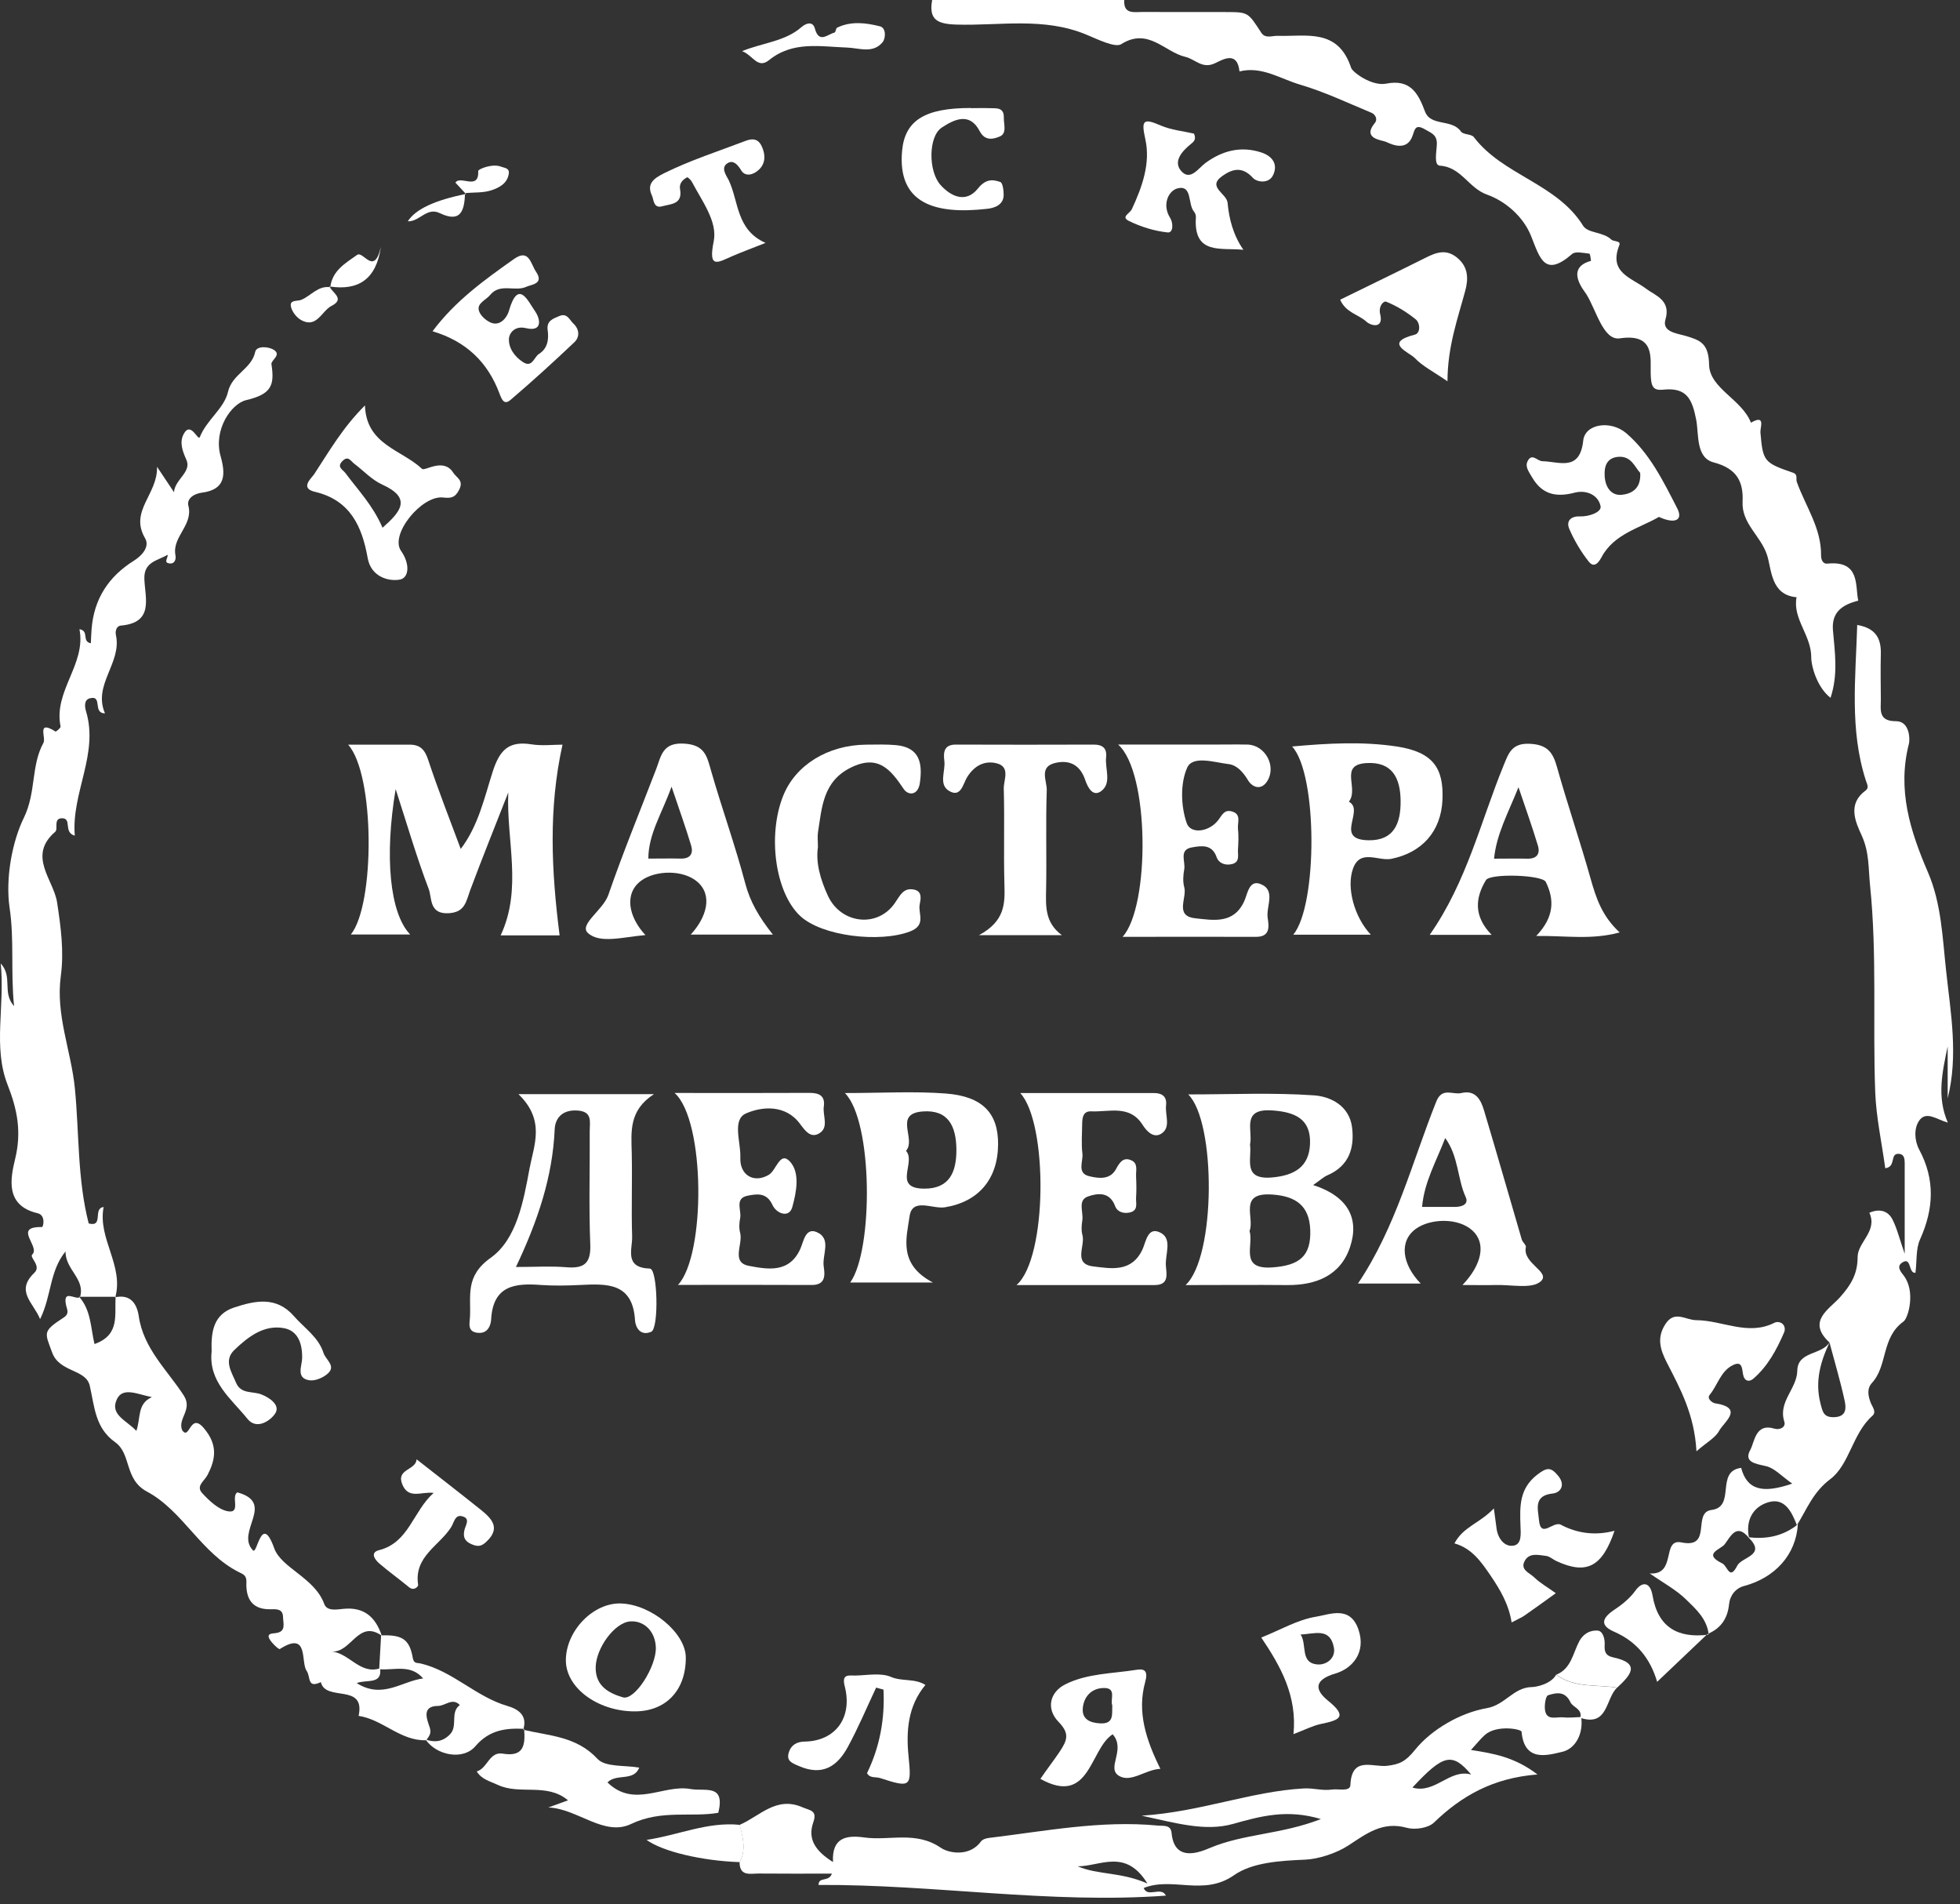 <?xml version="1.0" encoding="UTF-8"?> <svg xmlns="http://www.w3.org/2000/svg" width="244" height="237" viewBox="0 0 244 237" fill="none"><rect x="0" y="0" width="244" height="237" fill="#333333" stroke="none"/><path d="M139.954 0C139.854 1.83 141.194 1.48 142.244 1.49C145.734 1.51 149.224 1.49 152.704 1.5C155.394 1.51 155.374 1.54 157.014 4.07C157.514 4.84 158.374 4.44 159.064 4.46C162.614 4.57 166.564 3.47 168.204 8.45C168.374 8.97 170.744 10.76 172.564 10.41C175.524 9.83 176.524 11.52 177.394 13.87C178.104 15.78 180.754 14.76 181.874 16.37C182.154 16.78 183.174 16.66 183.474 17.06C187.114 21.84 193.804 22.82 197.084 28.1C197.674 29.05 199.574 28.83 200.594 29.82C200.854 30.08 201.814 29.94 201.594 30.5C200.224 33.96 203.054 34.52 204.974 35.97C206.044 36.78 208.044 37.35 207.334 39.76C206.874 41.31 208.714 41.48 209.824 41.8C211.664 42.34 212.714 42.73 212.764 45.39C212.824 48.35 216.844 49.68 217.974 52.61C219.854 51.52 219.104 53.22 219.154 53.81C219.464 57.41 219.574 57.59 223.224 58.84C223.854 59.06 223.544 59.59 223.684 59.98C224.764 63 226.744 65.72 226.704 69.11C226.704 69.62 226.894 70.21 227.494 70.15C231.624 69.73 230.924 72.95 231.334 74.76C229.304 75.27 227.994 76.21 228.184 78.45C228.424 81.21 228.844 83.95 227.884 86.85C226.214 85.57 225.474 82.9 225.484 81.85C225.504 79.05 223.134 77.04 223.654 74.33C220.424 74.06 220.554 70.85 219.984 69.09C219.214 66.7 216.804 65.18 216.934 62.45C217.054 59.92 216.204 58.31 213.334 57.55C211.094 56.97 211.504 54.07 211.164 52.27C210.664 49.66 209.974 48.18 207.024 48.5C205.724 48.64 205.534 48.02 205.494 46.49C205.434 44.64 206.094 41.45 201.654 42.11C199.584 42.42 198.724 38.58 197.474 36.6C197.194 36.16 194.784 33.36 198.054 32.47C198.074 32.47 197.964 31.58 197.864 31.57C197.144 31.5 196.144 31.24 195.714 31.61C192.304 34.58 191.714 32.17 190.614 29.4C189.664 27 187.454 25.05 185.114 24.22C182.824 23.41 181.914 20.79 179.254 20.62C178.454 20.57 178.854 18.85 178.874 17.91C178.904 16.76 178.144 16.54 177.394 16.1C176.064 15.32 176.134 16.27 175.764 17.11C175.074 18.68 173.484 18.11 172.584 17.67C172.104 17.43 169.484 17.32 171.164 15.29C171.534 14.84 171.204 14.23 170.744 14.04C167.784 12.81 164.864 11.42 161.804 10.52C159.364 9.8 157.064 8.2 154.304 8.89C154.034 6.37 152.364 7.33 151.254 7.87C149.664 8.63 148.784 7.36 147.574 7.08C144.974 6.48 142.944 3.37 139.574 5.5C138.814 5.98 136.554 4.85 135.244 4.31C129.924 2.1 124.474 3.22 119.094 3.06C116.754 2.99 115.584 2.51 116.044 0H139.964L139.954 0Z" fill="white"></path><path d="M227.725 167.061C224.905 164.431 227.725 162.961 229.075 161.441C230.395 159.951 231.255 158.591 231.255 156.451C231.255 154.601 233.785 153.231 232.715 150.941C233.915 150.421 235.005 150.631 235.595 151.781C236.165 152.901 236.465 154.171 237.115 156.051C237.115 151.781 237.115 148.251 237.115 144.731C237.115 144.211 237.035 143.671 236.445 143.611C235.185 143.481 236.125 145.211 234.695 145.401C234.265 142.231 233.565 139.081 233.445 135.911C233.125 127.361 233.685 118.801 232.805 110.231C232.585 108.091 232.725 106.091 231.765 103.991C230.985 102.291 229.955 100.061 232.255 98.381C232.705 98.051 232.435 97.601 232.275 97.121C230.245 90.841 231.005 84.421 231.205 77.781C233.545 78.191 234.195 79.491 234.145 81.421C234.095 83.291 234.135 85.151 234.145 87.021C234.145 88.351 233.805 89.771 236.035 89.761C237.765 89.761 237.775 92.041 237.645 92.551C236.165 98.291 237.795 103.431 240.025 108.601C241.685 112.461 241.825 116.741 242.275 120.861C242.845 126.101 243.805 131.371 242.465 136.701V130.231C241.815 133.361 241.075 136.501 242.485 139.721C241.105 139.341 239.785 138.201 238.905 139.491C238.255 140.441 238.325 141.961 238.915 143.071C240.925 146.811 240.735 150.461 239.025 154.261C238.495 155.431 238.645 156.901 238.455 158.411C237.545 158.531 237.995 156.321 236.775 157.161C236.065 157.651 236.635 158.291 236.985 158.751C238.505 160.711 237.565 164.051 236.965 164.481C234.185 166.471 235.015 169.971 233.045 172.111C232.365 172.851 232.575 173.761 232.875 174.561C233.095 175.131 233.645 175.721 233.085 176.221C230.595 178.421 230.265 182.271 227.845 184.101C225.685 185.731 224.945 187.831 223.695 189.831C223.055 188.181 222.195 186.361 220.135 186.971C218.215 187.541 217.265 189.251 217.745 191.431C216.205 189.511 215.465 191.181 214.715 192.191C214.225 192.851 211.905 193.371 214.405 194.581C215.075 194.911 215.305 196.761 216.265 194.871C216.845 193.741 219.995 193.591 217.635 191.321C219.905 191.601 221.995 191.191 223.815 189.721C223.585 193.481 221.005 196.361 217.095 197.401C216.065 197.681 215.355 198.561 215.245 199.701C215.065 201.451 214.215 202.671 212.605 203.351L212.715 203.451C212.515 201.491 211.105 200.241 209.845 199.021C208.635 197.851 207.095 197.031 205.375 195.831C208.785 196.061 206.795 191.451 209.325 191.971C213.245 192.771 210.615 188.241 213.065 187.931C216.155 187.541 213.495 183.111 216.755 182.691C217.485 185.451 219.435 185.921 223.115 184.651C221.765 183.701 220.915 182.741 219.905 182.491C218.605 182.181 217.025 182.021 217.895 180.451C218.435 179.471 218.515 177.081 220.905 177.811C221.535 178.001 222.365 177.661 222.125 176.921C221.335 174.441 223.705 172.861 223.745 170.591C223.795 168.131 226.825 168.681 227.775 167.041C226.635 169.461 225.925 171.901 226.625 174.651C226.905 175.761 227.035 176.431 228.355 176.381C229.925 176.321 229.825 175.191 229.635 174.311C229.105 171.871 228.385 169.471 227.745 167.061H227.725Z" fill="white"></path><path d="M92.08 227.121C94.58 226.051 96.63 223.511 99.89 224.931C100.83 225.341 101.78 225.311 101.25 226.791C100.49 228.941 101.57 230.411 103.7 231.751C103.54 228.741 105.31 228.371 107.59 228.691C110.74 229.131 114.01 227.841 117.13 229.981C118.13 230.661 120.71 231.131 122.13 229.181C122.31 228.931 122.76 228.791 123.1 228.751C130.09 227.911 137.04 226.531 144.13 227.211C144.83 227.281 145.75 227.071 145.85 228.131C146.19 231.871 149.44 230.491 150.61 230.001C154.85 228.211 159.49 228.331 164.44 226.401C160.24 225.141 156.97 226.031 153.48 227.011C150.04 227.971 146.43 226.911 142.13 225.981C149.5 225.501 155.69 222.961 162.3 222.591C163.51 222.521 164.62 222.901 165.78 222.731C166.6 222.601 168.07 223.041 168.11 222.171C168.26 218.481 170.94 220.001 172.71 219.771C174.21 219.581 174.95 219.281 176.16 217.781C178.22 215.231 181.83 213.161 185.08 212.601C187.4 212.201 188.4 210.001 190.72 209.971C191.19 209.971 193.07 209.621 193.72 208.441C196.01 210.131 198.76 209.641 201.31 210.051C199.86 211.391 200.22 214.951 196.73 213.801C197.02 212.681 195.81 212.511 195.51 211.871C194.83 210.431 193.74 210.671 192.72 210.991C192.43 211.081 192.28 212.091 192.32 212.661C192.43 214.251 193.73 213.651 194.61 213.741C195.35 213.821 196.1 213.721 196.84 213.701C197.14 215.751 196.15 217.641 194.49 218.031C192.68 218.451 189.76 219.371 189.42 215.531C189.39 215.201 186.31 214.621 184.83 215.951C184.32 216.411 183.89 216.961 183.12 217.801C185.95 218.241 188.58 218.691 191.4 220.851C185.87 221.281 181.96 223.511 178.52 226.831C177.81 227.521 176.16 227.771 175.14 227.491C172.13 226.651 170.16 228.181 167.87 229.681C166.34 230.681 164.1 231.381 162.51 231.451C159.34 231.591 155.9 231.791 153.62 233.391C149.83 236.041 145.97 233.541 142.38 234.981C142.86 236.241 144.55 234.731 145.15 235.931C130.69 236.991 116.34 234.521 101.9 234.601C101.9 233.531 103.19 234.281 103.56 233.191C100.35 233.191 97.41 233.211 94.47 233.181C93.44 233.171 92.08 233.591 92.07 231.781C92.92 230.231 92.48 228.691 92.07 227.141L92.08 227.121ZM183.15 220.861C180.78 218.061 179.69 218.341 175.83 222.481C178.67 223.311 180.46 220.101 183.15 220.861ZM142.84 234.421C140.12 230.001 136.97 232.291 134.16 232.281C136.69 233.371 139.48 232.951 142.84 234.421Z" fill="white"></path><path d="M9.951 161.479C10.681 159.189 8.111 158.029 8.161 155.749C6.141 158.229 6.431 161.269 4.991 164.179C4.161 162.119 1.871 160.709 4.281 158.409C5.191 157.539 3.621 156.509 4.021 156.129C5.051 155.149 1.531 152.649 5.221 152.719C5.401 152.719 5.721 151.239 4.681 150.999C0.611 150.049 1.301 146.669 1.881 144.259C2.701 140.899 2.171 138.129 0.951 135.029C-0.909 130.299 0.631 125.249 0.091 119.909C1.641 121.629 0.221 123.499 1.751 125.229C1.311 120.869 1.791 117.019 1.201 113.029C0.651 109.309 1.521 104.739 2.971 101.779C4.521 98.599 3.841 95.299 5.411 92.449C5.761 91.809 4.511 89.539 6.911 91.049C6.971 91.089 7.581 90.589 7.541 90.419C6.631 85.999 10.751 82.679 9.891 78.309C11.151 78.519 10.131 79.849 11.311 80.059C11.341 79.449 11.351 78.879 11.401 78.309C11.691 74.559 13.501 71.759 16.691 69.769C17.651 69.169 18.681 68.059 18.061 66.989C16.071 63.589 19.641 61.559 19.551 58.099C20.521 59.539 21.091 60.399 21.661 61.259C21.771 59.649 23.891 58.759 23.201 57.219C22.701 56.109 22.331 55.059 22.851 54.049C23.761 52.309 24.651 54.989 24.881 54.389C25.731 52.249 27.901 50.849 28.381 48.779C28.901 46.529 31.311 45.959 31.771 43.789C31.931 43.029 33.421 43.099 34.111 43.559C35.071 44.189 33.721 44.829 33.791 45.319C34.191 47.929 33.831 49.049 30.651 49.799C28.781 50.239 26.541 53.499 27.461 56.769C28.091 59.019 28.131 60.939 25.121 61.319C24.151 61.439 23.221 62.059 23.451 62.949C24.081 65.369 21.401 66.799 21.841 69.099C21.931 69.589 21.771 70.179 21.141 70.129C20.261 70.049 20.971 69.409 20.861 69.049C19.631 69.789 17.901 69.909 17.971 72.039C18.051 74.439 19.201 77.499 15.051 77.859C14.471 77.909 14.331 78.579 14.431 79.039C15.191 82.519 11.521 85.229 13.071 88.789C11.491 88.769 12.821 86.499 11.191 86.909C10.431 87.099 10.551 87.989 10.701 88.489C12.331 93.879 8.861 98.659 9.311 104.009C7.841 103.599 9.011 101.819 7.701 101.839C6.601 101.859 7.281 103.179 6.871 103.529C3.391 106.519 6.661 109.489 7.101 112.279C7.581 115.379 7.981 118.479 7.571 121.469C6.911 126.349 8.861 130.789 9.321 135.459C9.871 141.049 9.621 146.739 11.041 152.269C12.951 152.779 11.511 150.379 12.901 150.229C12.131 154.159 15.461 157.509 14.341 161.509L14.451 161.399C12.921 161.399 11.391 161.399 9.861 161.399L9.971 161.499L9.951 161.479Z" fill="white"></path><path d="M47.485 203.54C50.075 203.45 50.985 204.03 51.385 206.34C51.515 207.09 51.925 206.94 52.335 207.03C56.355 207.96 59.245 211.19 63.185 212.33C64.485 212.71 65.715 213.49 65.135 215.28L65.245 215.17C62.935 215.06 60.905 215.32 59.185 217.33C57.655 219.13 54.345 218.49 52.975 216.5C54.115 216.89 55.105 216.79 56.015 215.86C57.045 214.81 55.985 213.13 57.245 212.21C56.325 211.25 55.445 212.31 54.535 212.32C52.435 212.33 53.165 214.01 53.495 215C53.755 215.8 53.375 216.11 53.065 216.59C49.855 216.71 47.655 214 44.645 213.56C45.525 209.42 40.525 211.86 39.945 209.36C38.195 210.18 38.705 208.71 38.165 207.94C37.415 206.86 38.475 202.91 34.835 205.24C34.705 205.32 33.875 204.54 33.575 204.04C33.145 203.31 33.835 203.31 34.285 203.26C35.675 203.11 35.245 202.04 35.235 201.27C35.225 200.17 34.325 200.28 33.605 200.29C31.305 200.31 30.595 198.87 30.675 196.93C30.715 196.07 30.285 195.94 29.725 195.66C25.025 193.3 22.765 188.03 18.305 185.65C15.425 184.11 16.395 180.96 14.325 179.49C11.835 177.72 11.775 175.09 11.175 172.47C10.695 170.37 7.395 170.84 6.485 168.32C5.585 165.83 5.235 165.73 7.945 163.97C8.675 163.5 8.345 162.96 8.235 162.49C7.765 160.38 9.355 161.79 9.925 161.46L9.815 161.36C11.345 163.02 11.285 165.3 11.765 167.28C15.035 166.12 14.205 163.54 14.405 161.36L14.295 161.47C16.265 161.02 17.055 162.3 17.275 163.82C17.865 167.86 20.835 170.53 22.875 173.68C24.025 175.45 22.085 176.56 22.675 178C23.605 179.35 23.645 175.74 25.345 177.71C27.215 179.88 26.785 181.72 25.855 183.54C25.445 184.35 24.345 184.94 25.175 185.84C26.065 186.8 27.225 187.91 28.405 188.1C30.025 188.36 28.725 186.26 29.545 185.74C34.385 187.07 29.285 190.62 31.475 192.94C32.025 193.63 32.525 188.2 34.135 192.69C35.025 195.17 39.175 196.36 40.365 199.63C40.705 200.56 41.905 200.32 42.735 200.24C45.335 199.97 46.765 201.28 47.525 203.58C44.595 201.5 43.725 205.76 41.295 205.54C43.545 205.8 44.825 208.44 47.315 207.64C47.605 209.71 45.635 208.99 44.405 209.48C47.625 211.51 50.025 209.23 52.675 208.9C51.115 207.07 49.055 207.92 47.205 207.75C47.285 206.34 47.365 204.92 47.445 203.51L47.485 203.54ZM18.895 173.88C17.185 173.56 15.315 172.58 14.565 174.12C13.615 176.08 15.755 176.77 16.975 178.09C17.545 176.45 17.055 174.73 18.895 173.89V173.88Z" fill="white"></path><path d="M69.666 116.42H62.326C65.066 110.57 63.016 104.58 63.276 98.63C61.686 102.69 60.046 106.74 58.526 110.82C58.016 112.2 57.906 113.55 55.836 113.66C53.406 113.79 53.786 111.75 53.376 110.66C51.876 106.72 50.696 102.66 49.256 98.21C47.846 106.58 48.516 113.68 51.066 116.31H43.676C46.686 112.6 46.686 96.38 43.336 92.68C46.166 92.68 48.586 92.68 51.006 92.68C52.306 92.68 52.886 93.3 53.306 94.58C54.526 98.27 55.956 101.89 57.356 105.66C59.546 102.79 60.296 99.29 61.336 96.04C62.216 93.31 63.346 92.2 66.156 92.64C67.476 92.85 68.856 92.68 70.026 92.68C68.266 100.65 68.636 108.33 69.666 116.42Z" fill="white"></path><path d="M147.602 159.931C151.382 156.411 151.392 139.631 147.922 136.211C153.442 136.211 158.552 135.971 163.622 136.331C165.662 136.481 167.962 137.631 168.312 140.271C168.652 142.901 167.932 145.121 165.242 146.281C164.792 146.471 164.412 146.841 163.472 147.491C167.762 148.871 169.252 151.611 168.082 155.161C166.912 158.731 163.872 159.971 160.232 159.941C156.302 159.901 152.362 159.941 147.602 159.941V159.931ZM155.552 153.191C156.112 154.991 154.232 158.041 158.402 157.741C161.782 157.501 163.232 156.321 163.112 153.071C163.002 150.041 161.292 148.861 158.342 148.671C154.112 148.391 156.212 151.531 155.562 153.191H155.552ZM155.612 142.421C155.882 144.251 154.602 146.901 158.422 146.541C161.182 146.281 162.952 145.201 163.082 142.421C163.232 139.251 161.202 138.391 158.332 138.201C154.492 137.951 155.982 140.681 155.622 142.421H155.612Z" fill="white"></path><path d="M64.554 136.18H81.404C78.274 138.21 78.584 140.84 78.644 143.46C78.724 146.93 78.584 150.41 78.694 153.89C78.744 155.48 77.664 157.78 80.904 157.89C81.874 157.92 82.044 165.33 81.074 165.75C79.714 166.35 79.104 165.17 79.054 164.33C78.774 159.6 75.534 159.77 72.194 159.93C70.584 160.01 68.954 160.04 67.354 159.93C64.104 159.68 61.384 159.99 61.144 164.2C61.114 164.8 60.824 165.97 59.564 165.89C58.144 165.8 58.464 164.73 58.504 163.98C58.664 161.31 57.834 158.86 61.084 156.55C64.314 154.25 65.164 149.53 65.924 145.43C66.474 142.5 67.914 139.46 64.554 136.19V136.18ZM64.214 157.69C66.614 157.69 68.564 157.56 70.484 157.72C72.674 157.9 73.574 157.29 73.484 154.89C73.294 150.19 73.444 145.47 73.414 140.76C73.414 139.6 73.804 138.28 71.754 138.21C69.924 138.14 69.114 139.24 69.054 140.54C68.794 146.46 66.964 151.93 64.224 157.7L64.214 157.69Z" fill="white"></path><path d="M139.775 116.57C143.175 112.76 143.115 96.09 139.195 92.67C143.645 92.67 147.235 92.67 150.825 92.67C152.315 92.67 153.815 92.64 155.305 92.67C157.515 92.73 158.955 95.38 157.735 97.26C156.975 98.42 155.885 97.98 155.365 97.11C154.755 96.09 153.975 95.22 152.945 95.1C151.175 94.89 148.475 93.98 147.785 95.56C146.915 97.53 147.005 100.36 147.735 102.45C148.225 103.85 150.525 103.57 151.675 102.05C152.145 101.43 152.405 100.75 153.315 100.98C154.585 101.3 154.035 102.37 154.115 103.13C154.205 103.99 154.175 104.87 154.115 105.74C154.075 106.41 154.395 107.31 153.345 107.55C152.525 107.74 151.725 107.44 151.465 106.7C150.885 105.03 149.565 105.27 148.415 105.46C146.705 105.74 147.605 107.23 147.425 108.19C147.295 108.91 147.235 109.72 147.425 110.42C147.805 111.75 146.165 114.01 148.805 114.29C151.055 114.53 153.595 115.04 154.905 112.14C155.305 111.25 155.505 109.47 156.905 110.02C158.895 110.79 157.585 112.81 157.815 114.26C157.975 115.29 158.155 116.61 156.355 116.6C150.955 116.58 145.545 116.6 139.745 116.6L139.775 116.57Z" fill="white"></path><path d="M126.57 159.919C130.42 156.489 130.46 139.769 127.01 136.039C132.85 136.039 138.24 136.039 143.63 136.039C144.71 136.039 145.29 136.499 145.16 137.599C145.03 138.779 145.78 140.259 144.63 141.059C143.68 141.719 142.81 140.899 142.22 139.969C140.62 137.469 138.09 138.419 135.86 138.319C134.85 138.269 134.73 139.069 134.72 139.859C134.71 141.099 134.6 142.359 134.75 143.589C134.86 144.569 134.02 146.029 135.62 146.399C136.78 146.669 138.2 146.869 138.94 145.489C139.4 144.639 139.88 143.949 140.89 144.439C141.7 144.829 141.39 145.729 141.43 146.429C141.47 147.299 141.49 148.169 141.43 149.039C141.38 149.709 141.74 150.609 140.72 150.889C139.92 151.099 139.1 150.859 138.82 150.109C138.14 148.289 136.64 148.499 135.45 148.909C134.12 149.369 134.89 150.839 134.74 151.859C134.65 152.469 134.59 153.139 134.75 153.709C135.14 155.049 133.53 157.309 136.1 157.619C138.33 157.889 140.87 158.389 142.22 155.519C142.67 154.559 142.87 152.549 144.52 153.449C145.97 154.239 145.03 156.139 145.14 157.539C145.22 158.559 145.57 159.939 143.74 159.939C138.32 159.939 132.91 159.939 126.57 159.939V159.919Z" fill="white"></path><path d="M83.984 136.03C90.194 136.03 95.494 136.05 100.794 136.02C102.024 136.02 102.744 136.42 102.554 137.73C102.394 138.88 103.264 140.37 101.914 141.1C100.874 141.66 100.214 140.71 99.574 139.85C97.774 137.44 94.834 137.71 92.864 138.58C91.104 139.36 92.244 142.18 92.164 144.08C92.074 146.29 93.884 147.3 95.704 146.22C96.644 145.67 97.084 143.25 98.314 144.54C99.644 145.94 99.134 148.42 98.634 150.23C98.234 151.66 96.654 151.04 96.164 149.97C95.434 148.37 94.194 148.6 93.064 148.82C91.414 149.15 92.334 150.63 92.144 151.6C92.024 152.2 91.984 152.87 92.144 153.45C92.514 154.85 90.964 157.13 93.234 157.55C95.504 157.97 98.264 158.52 99.644 155.41C100.034 154.54 100.264 152.74 101.674 153.35C103.574 154.17 102.324 156.17 102.544 157.63C102.704 158.7 102.804 159.94 101.034 159.93C95.644 159.9 90.254 159.92 84.404 159.92C87.864 156.22 87.824 139.48 83.984 136.03Z" fill="white"></path><path d="M80.339 116.381C77.599 116.611 74.649 117.501 73.169 116.101C72.069 115.061 75.079 113.261 75.729 111.391C77.549 106.121 79.679 100.951 81.679 95.741C82.309 94.101 82.449 92.381 85.179 92.551C87.779 92.711 88.009 94.151 88.539 95.991C89.879 100.651 91.529 105.231 92.769 109.921C93.369 112.201 94.459 114.111 96.219 116.321H85.989C87.979 114.151 88.739 111.441 86.839 109.771C85.049 108.201 81.589 108.311 79.829 109.601C77.689 111.171 78.199 114.081 80.359 116.391L80.339 116.381ZM83.599 97.911C82.389 101.291 80.729 103.771 80.709 106.861C82.269 106.861 83.509 106.831 84.739 106.861C85.939 106.891 86.339 106.231 86.039 105.231C85.349 102.931 84.529 100.671 83.599 97.901V97.911Z" fill="white"></path><path d="M170.632 116.33H161.002C164.042 112.66 164.032 96.3 160.852 92.91C165.362 92.5 169.672 92.27 173.882 92.91C178.392 93.6 179.742 95.58 179.572 99.54C179.402 103.49 177.012 106.12 173.212 106.89C171.602 107.22 169.322 105.6 168.432 108.12C167.582 110.51 168.632 114.19 170.642 116.32L170.632 116.33ZM167.922 99.78C169.952 100.85 165.992 104.51 170.372 104.58C173.522 104.63 174.392 102.5 174.362 99.67C174.332 96.78 173.282 94.8 170.152 94.97C166.602 95.16 169.232 98.09 167.922 99.78Z" fill="white"></path><path d="M105.172 136.04C109.832 136.04 113.812 135.8 117.742 136.1C122.332 136.45 124.272 138.56 124.252 142.41C124.232 146.79 121.772 149.59 117.632 150.26C116.112 150.51 113.562 149.01 113.232 151.38C112.862 154.04 111.772 157.33 116.132 159.62C112.022 159.62 108.932 159.62 105.842 159.62C108.732 155.62 108.692 139.54 105.172 136.03V136.04ZM112.782 143.23C114.102 144.64 111.042 147.91 115.042 147.94C118.192 147.96 119.082 145.89 119.062 143.05C119.032 140.17 118.052 138.1 114.892 138.33C111.172 138.6 114.102 141.74 112.792 143.23H112.782Z" fill="white"></path><path d="M191.234 116.501C193.524 114.121 193.504 111.931 192.434 109.761C191.994 108.881 185.504 108.671 184.984 109.541C183.654 111.741 183.424 114.031 185.694 116.351H177.984C182.624 109.721 184.334 102.201 187.214 95.191C187.804 93.751 188.214 92.481 190.394 92.571C192.574 92.661 193.304 93.571 193.824 95.451C195.134 100.121 196.714 104.721 198.024 109.391C198.694 111.751 199.424 114.021 201.634 116.051C198.084 117.011 194.954 116.441 191.224 116.491L191.234 116.501ZM189.034 97.981C187.714 101.271 186.304 103.801 185.994 106.871C187.434 106.871 188.784 106.841 190.144 106.871C191.334 106.901 191.754 106.251 191.454 105.251C190.764 102.951 189.954 100.691 189.034 97.971V97.981Z" fill="white"></path><path d="M182.065 159.932C184.525 157.352 185.015 154.712 183.305 153.152C181.515 151.522 178.085 151.662 176.315 152.902C174.135 154.422 174.505 157.322 176.865 159.752H169.055C173.795 152.692 175.775 144.672 178.805 137.092C179.535 135.272 180.865 136.292 181.915 136.042C183.695 135.612 184.355 136.892 184.745 138.202C186.345 143.542 187.875 148.912 189.445 154.272C189.545 154.612 190.015 154.962 189.955 155.222C189.505 157.252 193.075 158.302 191.825 159.462C190.725 160.482 188.085 159.862 186.125 159.932C185.025 159.972 183.925 159.932 182.075 159.932H182.065ZM177.035 150.212C178.435 150.212 179.795 150.212 181.155 150.212C181.995 150.212 182.875 149.882 182.465 148.992C181.415 146.682 181.585 143.922 179.915 141.642C178.785 144.582 177.305 147.112 177.035 150.212Z" fill="white"></path><path d="M132.16 116.392H121.87C125.13 114.642 125.11 112.432 125.04 110.102C124.93 106.122 125.07 102.132 124.96 98.152C124.93 97.082 125.83 95.442 124.07 95.002C122.56 94.622 121.29 95.302 120.4 96.722C119.89 97.532 119.64 99.322 118.16 98.442C116.8 97.642 117.73 95.962 117.56 94.682C117.43 93.652 117.5 92.662 119 92.672C124.73 92.692 130.45 92.692 136.18 92.672C137.27 92.672 137.82 93.142 137.7 94.242C137.54 95.662 138.41 97.412 137.14 98.422C136.06 99.282 135.41 97.992 135.1 97.082C134.47 95.212 133.17 94.542 131.38 94.952C129.29 95.432 130.35 97.202 130.31 98.342C130.17 102.442 130.31 106.552 130.23 110.662C130.19 112.762 130.06 114.812 132.18 116.382L132.16 116.392Z" fill="white"></path><path d="M101.832 105.389C101.522 107.349 102.132 109.469 103.072 111.499C104.682 114.979 109.222 115.529 111.382 112.419C112.062 111.439 112.472 110.419 113.832 110.729C114.852 110.959 114.612 111.959 114.492 112.579C114.272 113.729 115.362 115.149 113.262 115.939C109.562 117.349 102.322 116.549 99.602 113.989C96.522 111.099 95.522 104.009 97.492 99.059C99.012 95.229 103.042 92.729 107.812 92.679C109.062 92.669 110.312 92.629 111.542 92.739C114.522 93.019 114.862 95.019 114.512 97.449C114.292 99.039 113.052 99.029 112.502 98.199C110.852 95.739 109.302 93.869 105.932 95.529C102.452 97.239 102.322 100.459 101.832 103.579C101.752 104.069 101.822 104.569 101.822 105.389H101.832Z" fill="white"></path><path d="M65.142 215.29C68.382 216.05 71.762 216.09 74.382 218.91C75.372 219.97 77.812 219.68 79.582 220C78.882 221.76 76.762 220.69 75.622 221.84C78.952 225.09 82.572 222.06 85.942 222.66C87.792 222.99 90.312 221.96 89.422 225.62C86.132 226.21 82.342 225.2 78.572 227.01C75.202 228.63 71.892 225.09 68.262 224.96C69.062 224.67 69.852 224.38 70.712 224.07C68.082 221.85 64.732 223.43 62.002 222.16C61.032 221.71 59.952 221.47 59.352 220.47C60.692 220.1 60.902 217.97 62.592 218.26C65.282 218.71 65.392 217.09 65.252 215.18L65.142 215.29Z" fill="white"></path><path d="M45.434 50.469C45.594 55.369 50.014 55.969 52.534 58.349C52.894 58.689 55.204 56.909 56.424 58.829C56.834 59.479 57.764 59.759 57.164 60.949C56.644 61.989 56.084 62.019 55.144 61.919C52.504 61.629 48.494 66.519 49.924 68.559C51.084 70.209 50.914 71.939 49.764 72.139C48.334 72.389 46.184 71.769 45.774 69.459C45.074 65.539 43.624 62.249 39.194 61.209C37.264 60.759 38.814 59.479 39.124 58.999C40.964 56.199 42.634 53.249 45.424 50.469H45.434ZM47.614 65.689C49.904 63.679 51.314 61.999 47.564 60.299C46.284 59.719 45.254 58.579 44.094 57.709C43.664 57.389 43.344 56.649 42.624 57.389C41.894 58.129 42.664 58.439 42.984 58.859C44.564 60.979 46.424 62.899 47.624 65.689H47.614Z" fill="white"></path><path d="M206.526 64.332C204.176 65.712 200.916 66.442 199.386 69.332C198.766 70.512 198.226 70.462 197.786 69.902C196.816 68.672 195.986 67.282 195.366 65.842C194.936 64.852 195.546 64.222 196.706 64.272C197.816 64.312 199.396 63.742 199.256 63.012C198.986 61.612 197.496 60.932 196.006 61.322C193.746 61.912 191.986 61.572 190.726 59.402C190.336 58.722 189.816 58.092 190.176 57.392C190.706 56.332 191.386 57.392 192.006 57.402C194.106 57.442 196.676 58.742 197.096 54.832C197.326 52.732 200.526 52.272 202.446 53.912C205.386 56.432 207.066 59.902 208.786 63.242C209.616 64.852 208.376 65.202 206.516 64.332H206.526ZM204.176 58.842C203.526 58.162 203.086 56.692 201.406 56.862C200.026 57.002 199.686 58.042 199.766 59.272C199.846 60.632 200.586 61.722 201.896 61.582C202.996 61.472 204.336 60.912 204.186 58.832L204.176 58.842Z" fill="white"></path><path d="M154.785 31.089C152.035 30.799 148.555 31.789 148.875 27.049C148.895 26.819 148.795 26.529 148.655 26.359C147.835 25.419 148.465 22.999 146.615 23.439C145.455 23.719 144.635 25.479 145.665 27.109C146.075 27.759 146.075 28.999 145.365 28.929C143.725 28.759 142.055 28.239 140.555 27.509C139.485 26.989 140.645 26.589 140.905 26.029C142.175 23.299 143.245 20.339 142.585 17.339C142.065 14.999 142.275 14.649 144.495 15.619C145.805 16.189 147.305 16.319 148.635 16.629C148.925 17.289 148.695 17.579 148.245 17.929C147.185 18.789 146.015 20.069 147.025 21.259C148.165 22.599 149.185 20.929 150.085 20.269C152.195 18.739 154.465 18.159 156.975 18.959C158.295 19.379 159.135 20.339 158.515 21.739C157.995 22.929 156.465 22.679 155.975 22.139C154.635 20.659 153.395 21.029 152.145 21.919C150.225 23.289 152.725 24.059 152.825 25.259C152.995 27.189 153.515 29.259 154.785 31.079V31.089Z" fill="white"></path><path d="M185.972 187.75C186.152 189.04 186.232 189.62 186.302 190.2C186.452 191.45 187.262 192.52 188.362 192.38C189.502 192.24 189.312 190.83 189.282 189.85C189.202 187.49 189.122 185.27 191.382 183.53C192.562 182.63 193.052 182.57 193.952 183.65C194.942 184.83 194.262 185.78 193.312 185.88C190.862 186.13 191.472 187.85 191.582 189.15C191.792 191.59 193.353 189.26 194.312 189.77C196.322 190.84 198.592 191.16 200.992 190.52C199.452 195.05 197.492 196.01 193.772 194.3C193.332 194.1 192.922 193.7 192.472 193.65C191.522 193.54 190.362 193.2 189.792 194.31C189.232 195.39 190.432 195.77 190.962 196.29C191.732 197.04 192.702 197.58 193.682 198.29C192.302 199.28 191.062 200.19 189.802 201.06C189.412 201.33 188.962 201.51 188.182 201.93C187.822 199.66 186.763 197.87 185.562 196.1C184.372 194.35 183.213 192.7 181.062 192.09C182.173 190 184.162 189.63 185.972 187.74V187.75Z" fill="white"></path><path d="M211.191 180.62C210.941 176.04 209.161 172.81 207.501 169.58C206.661 167.94 206.241 166.49 207.311 164.82C208.461 163.02 209.811 164.3 211.181 164.31C214.431 164.33 217.631 166.31 220.921 164.62C221.111 164.52 221.421 164.52 221.631 164.6C222.201 164.83 222.281 165.42 222.101 165.84C221.181 167.97 220.081 170.02 218.301 171.57C217.741 172.06 217.151 171.91 216.991 171.05C216.861 170.36 216.911 169.34 215.761 169.89C214.211 170.62 213.841 172.38 212.841 173.6C212.441 174.08 213.181 174.6 213.481 174.65C217.211 175.22 214.601 176.99 214.021 178.07C213.551 178.95 212.481 179.5 211.201 180.62H211.191Z" fill="white"></path><path d="M53.869 41.201C56.679 37.441 60.339 34.811 64.009 32.221C65.869 30.911 66.069 32.851 66.729 33.821C67.779 35.361 66.109 35.411 65.529 35.691C64.129 36.351 62.249 35.191 61.019 36.711C60.509 37.341 59.379 37.711 59.609 38.631C59.759 39.241 60.489 39.901 61.119 40.161C62.349 40.651 63.159 39.391 63.349 38.711C64.519 34.621 65.739 37.501 66.599 38.721C67.279 39.691 67.579 41.341 65.479 40.841C64.029 40.491 63.399 41.531 63.359 42.111C63.279 43.301 64.059 44.401 65.129 45.081C66.269 45.801 66.479 44.431 67.109 44.041C68.179 43.371 68.339 42.231 68.179 41.091C68.019 39.921 68.839 39.671 69.639 39.331C70.619 38.921 70.899 39.821 71.379 40.271C72.129 40.961 72.199 41.931 71.509 42.591C68.919 45.041 66.279 47.451 63.569 49.761C62.759 50.451 62.479 49.771 62.159 48.921C60.719 45.111 58.069 42.491 53.859 41.231L53.869 41.201Z" fill="white"></path><path d="M129.526 221.39C130.286 220.26 131.156 219.15 131.896 218.05C132.906 216.54 133.166 215.74 131.766 214.29C130.186 212.65 130.706 210.59 132.626 209.63C135.356 208.26 138.526 208.3 141.516 207.82C142.486 207.66 142.946 207.97 142.566 209.34C141.536 213.03 142.646 216.51 144.456 220.15C142.596 220.23 140.796 221.93 139.296 221.02C137.686 220.04 140.206 217.76 138.516 215.85C135.646 217.68 135.716 224.84 129.516 221.4L129.526 221.39ZM138.456 212.22C138.196 211.5 139.036 210.06 137.406 210.09C135.896 210.11 134.926 211.15 134.796 212.6C134.676 213.95 135.656 214.42 136.926 214.49C138.726 214.6 138.416 213.35 138.466 212.22H138.456Z" fill="white"></path><path d="M180.186 47.451C178.426 46.241 177.096 45.581 176.126 44.561C175.446 43.851 172.146 42.661 176.126 41.651C176.876 41.461 176.796 40.181 176.236 39.741C175.136 38.851 173.886 38.081 172.576 37.551C172.236 37.411 171.566 38.101 171.826 39.141C172.256 40.911 170.706 40.591 170.086 40.021C169.096 39.121 167.546 38.921 166.836 37.301C170.356 35.571 173.896 33.871 177.406 32.111C178.796 31.411 180.056 30.921 181.466 32.131C182.836 33.301 182.786 34.771 182.406 36.201C181.456 39.711 180.206 43.151 180.196 47.461L180.186 47.451Z" fill="white"></path><path d="M78.885 212.999C74.335 212.939 70.475 210.049 70.445 206.689C70.415 203.009 73.835 199.449 77.305 199.569C81.096 199.689 85.356 203.249 85.376 206.289C85.395 210.429 82.846 213.059 78.885 212.999ZM81.645 205.049C81.585 203.079 80.225 201.689 78.475 201.799C76.516 201.929 74.216 205.099 74.156 207.489C74.106 209.879 75.856 210.749 77.535 211.249C79.025 211.689 81.716 207.409 81.645 205.059V205.049Z" fill="white"></path><path d="M109.075 210.029C107.905 212.509 106.845 215.049 105.535 217.449C104.245 219.809 102.425 221.079 99.495 219.819C98.535 219.409 97.885 219.169 98.195 218.119C98.455 217.229 99.145 216.769 100.165 216.759C104.005 216.699 106.175 213.779 105.155 209.849C104.745 208.269 105.725 208.559 106.495 208.539C107.985 208.509 109.655 208.169 110.915 208.709C112.315 209.309 113.855 208.859 115.205 209.709C113.005 212.349 112.795 215.469 113.105 218.589C113.485 222.399 113.395 222.549 109.565 221.299C109.015 221.119 108.305 221.359 107.935 220.689C109.545 217.379 110.165 213.899 109.985 210.289C109.675 210.209 109.375 210.119 109.065 210.039L109.075 210.029Z" fill="white"></path><path d="M95.309 30.229C93.699 30.869 92.479 31.319 91.279 31.829C89.429 32.619 88.119 33.609 88.849 30.039C89.349 27.589 87.399 25.039 86.159 22.679C86.029 22.419 85.619 22.019 85.539 22.069C84.959 22.369 84.529 22.859 84.659 23.549C85.009 25.449 83.499 25.379 82.409 25.679C81.339 25.969 81.379 24.799 81.159 24.339C80.479 22.899 81.349 22.219 82.659 21.569C85.949 19.939 89.419 18.829 92.829 17.529C93.989 17.089 94.539 17.509 94.879 18.319C95.269 19.229 95.339 20.269 94.509 21.089C93.789 21.799 92.759 22.029 92.269 21.199C91.789 20.399 91.249 19.909 90.589 20.299C89.619 20.879 90.499 21.949 90.729 22.449C91.979 25.099 91.649 28.619 95.299 30.229H95.309Z" fill="white"></path><path d="M161.026 215.84C161.486 211.09 159.476 207.46 157.016 203.81C159.396 202.86 161.536 201.59 163.816 201.22C165.556 200.94 168.076 199.78 169.116 202.82C170.106 205.73 168.286 207.69 166.256 208.28C163.336 209.14 163.846 210.47 165.316 211.66C167.866 213.71 166.686 214.1 164.466 214.56C163.416 214.78 162.426 215.3 161.026 215.83V215.84ZM161.906 203.42C162.756 204.69 161.786 207.01 164.056 207.16C165.116 207.23 166.306 206.39 166.056 205.06C165.586 202.5 163.596 203.38 161.896 203.43L161.906 203.42Z" fill="white"></path><path d="M53.984 185.809C52.484 185.609 50.864 186.659 50.084 184.749C49.284 182.799 51.764 183.019 51.864 181.629C54.704 183.859 57.314 185.869 59.884 187.929C61.224 189.009 62.354 190.189 60.564 191.869C59.974 192.429 59.564 192.559 58.714 192.199C57.784 191.799 57.654 191.249 57.804 190.489C57.934 189.819 58.634 188.979 57.504 188.709C56.634 188.499 56.534 189.479 56.164 190.069C54.694 192.399 51.504 193.719 52.054 197.249C52.084 197.469 51.524 198.049 50.924 197.549C49.704 196.539 48.404 195.609 47.204 194.579C46.654 194.099 46.034 193.219 47.204 192.929C50.914 191.989 51.424 188.069 53.984 185.809Z" fill="white"></path><path d="M26.343 168.13C26.273 165.81 26.533 163.59 29.153 162.73C31.773 161.87 34.413 161.3 36.603 163.82C37.893 165.3 39.653 166.42 40.273 168.39C40.533 169.22 41.853 169.99 40.833 170.93C40.263 171.46 39.243 171.9 38.513 171.79C36.813 171.53 37.593 169.99 37.613 169.06C37.653 167.22 37.093 165.62 35.333 165.3C32.853 164.85 30.873 166.39 29.183 168.01C27.813 169.31 28.823 170.75 29.383 172.09C29.993 173.55 31.453 173.12 32.533 173.55C33.483 173.92 34.933 174.84 34.273 175.9C33.703 176.8 31.963 178.02 30.813 176.6C28.803 174.1 25.893 171.96 26.353 168.13H26.343Z" fill="white"></path><path d="M120.895 13.461C121.635 13.461 122.385 13.431 123.125 13.461C123.955 13.502 125.005 13.281 124.965 14.642C124.945 15.461 125.385 16.602 124.455 16.991C123.685 17.311 122.625 17.602 121.955 16.311C120.695 13.892 118.745 14.892 117.235 15.882C115.565 16.982 115.545 21.302 117.085 23.021C118.445 24.532 120.285 25.282 121.735 23.471C122.665 22.311 123.505 22.282 124.525 22.651C124.835 22.762 124.955 23.732 124.945 24.302C124.915 25.591 123.645 25.912 122.865 25.991C116.525 26.712 111.675 25.422 112.305 18.732C112.665 14.961 115.175 13.431 120.885 13.441L120.895 13.461Z" fill="white"></path><path d="M212.569 203.362C210.559 205.282 208.539 207.192 206.299 209.322C205.429 206.392 203.749 204.312 200.939 203.082C199.339 202.382 199.189 201.512 201.039 200.302C201.799 199.802 202.889 198.962 203.599 197.962C204.379 196.862 205.419 196.782 205.729 198.592C206.389 202.522 208.869 203.932 212.669 203.452L212.569 203.352V203.362Z" fill="white"></path><path d="M92.082 227.121C92.482 228.671 92.932 230.221 92.082 231.761C87.362 231.601 82.442 230.431 80.492 228.991C84.372 228.431 88.052 226.711 92.092 227.121H92.082Z" fill="white"></path><path d="M201.324 210.041C198.764 209.631 196.014 210.111 193.734 208.431C195.604 207.701 195.814 205.751 196.594 204.291C197.164 203.231 198.034 202.901 198.864 202.941C199.524 202.971 199.814 203.921 199.764 204.731C199.724 205.491 199.814 206.061 200.834 206.281C204.374 207.031 202.924 208.551 201.324 210.041Z" fill="white"></path><path d="M92.393 6.359C95.063 5.289 97.743 5.159 99.793 3.359C100.313 2.909 101.183 2.579 101.443 3.549C101.963 5.469 103.023 4.259 103.883 4.059C104.033 4.019 104.053 3.519 104.223 3.439C105.963 2.599 107.813 2.839 109.553 3.279C110.343 3.479 110.253 4.769 109.893 5.229C108.703 6.719 106.933 5.969 105.443 5.919C102.083 5.799 98.703 5.089 95.743 7.479C94.303 8.639 93.723 6.849 92.383 6.369L92.393 6.359Z" fill="white"></path><path d="M41.12 35.759C41.34 33.689 43.03 32.739 44.45 31.729C45.24 31.169 46.57 34.429 47.42 30.719C46.84 34.789 44.59 36.209 41 35.649L41.12 35.759Z" fill="white"></path><path d="M41.005 35.639C41.345 36.439 43.005 37.189 41.275 38.069C40.035 38.709 39.435 40.909 37.495 39.839C36.915 39.519 36.335 38.779 36.215 38.139C36.045 37.269 37.015 37.529 37.525 37.309C38.735 36.799 39.605 35.519 41.125 35.749L40.995 35.629L41.005 35.639Z" fill="white"></path><path d="M57.896 24.031C57.816 26.091 57.446 27.831 54.736 26.521C53.126 25.741 52.216 27.621 50.766 27.541C51.726 26.041 54.142 24.908 58.016 24.141L57.896 24.031Z" fill="white"></path><path d="M58.015 24.15C57.615 23.72 57.215 23.29 56.695 22.73C57.295 21.77 59.645 23.78 59.535 21.28C59.525 21.05 61.305 20.31 62.395 20.75C62.765 20.9 63.425 20.9 63.345 21.57C63.185 22.84 62.125 23.37 61.155 23.69C60.135 24.02 58.985 23.93 57.905 24.03L58.035 24.15H58.015Z" fill="white"></path></svg> 